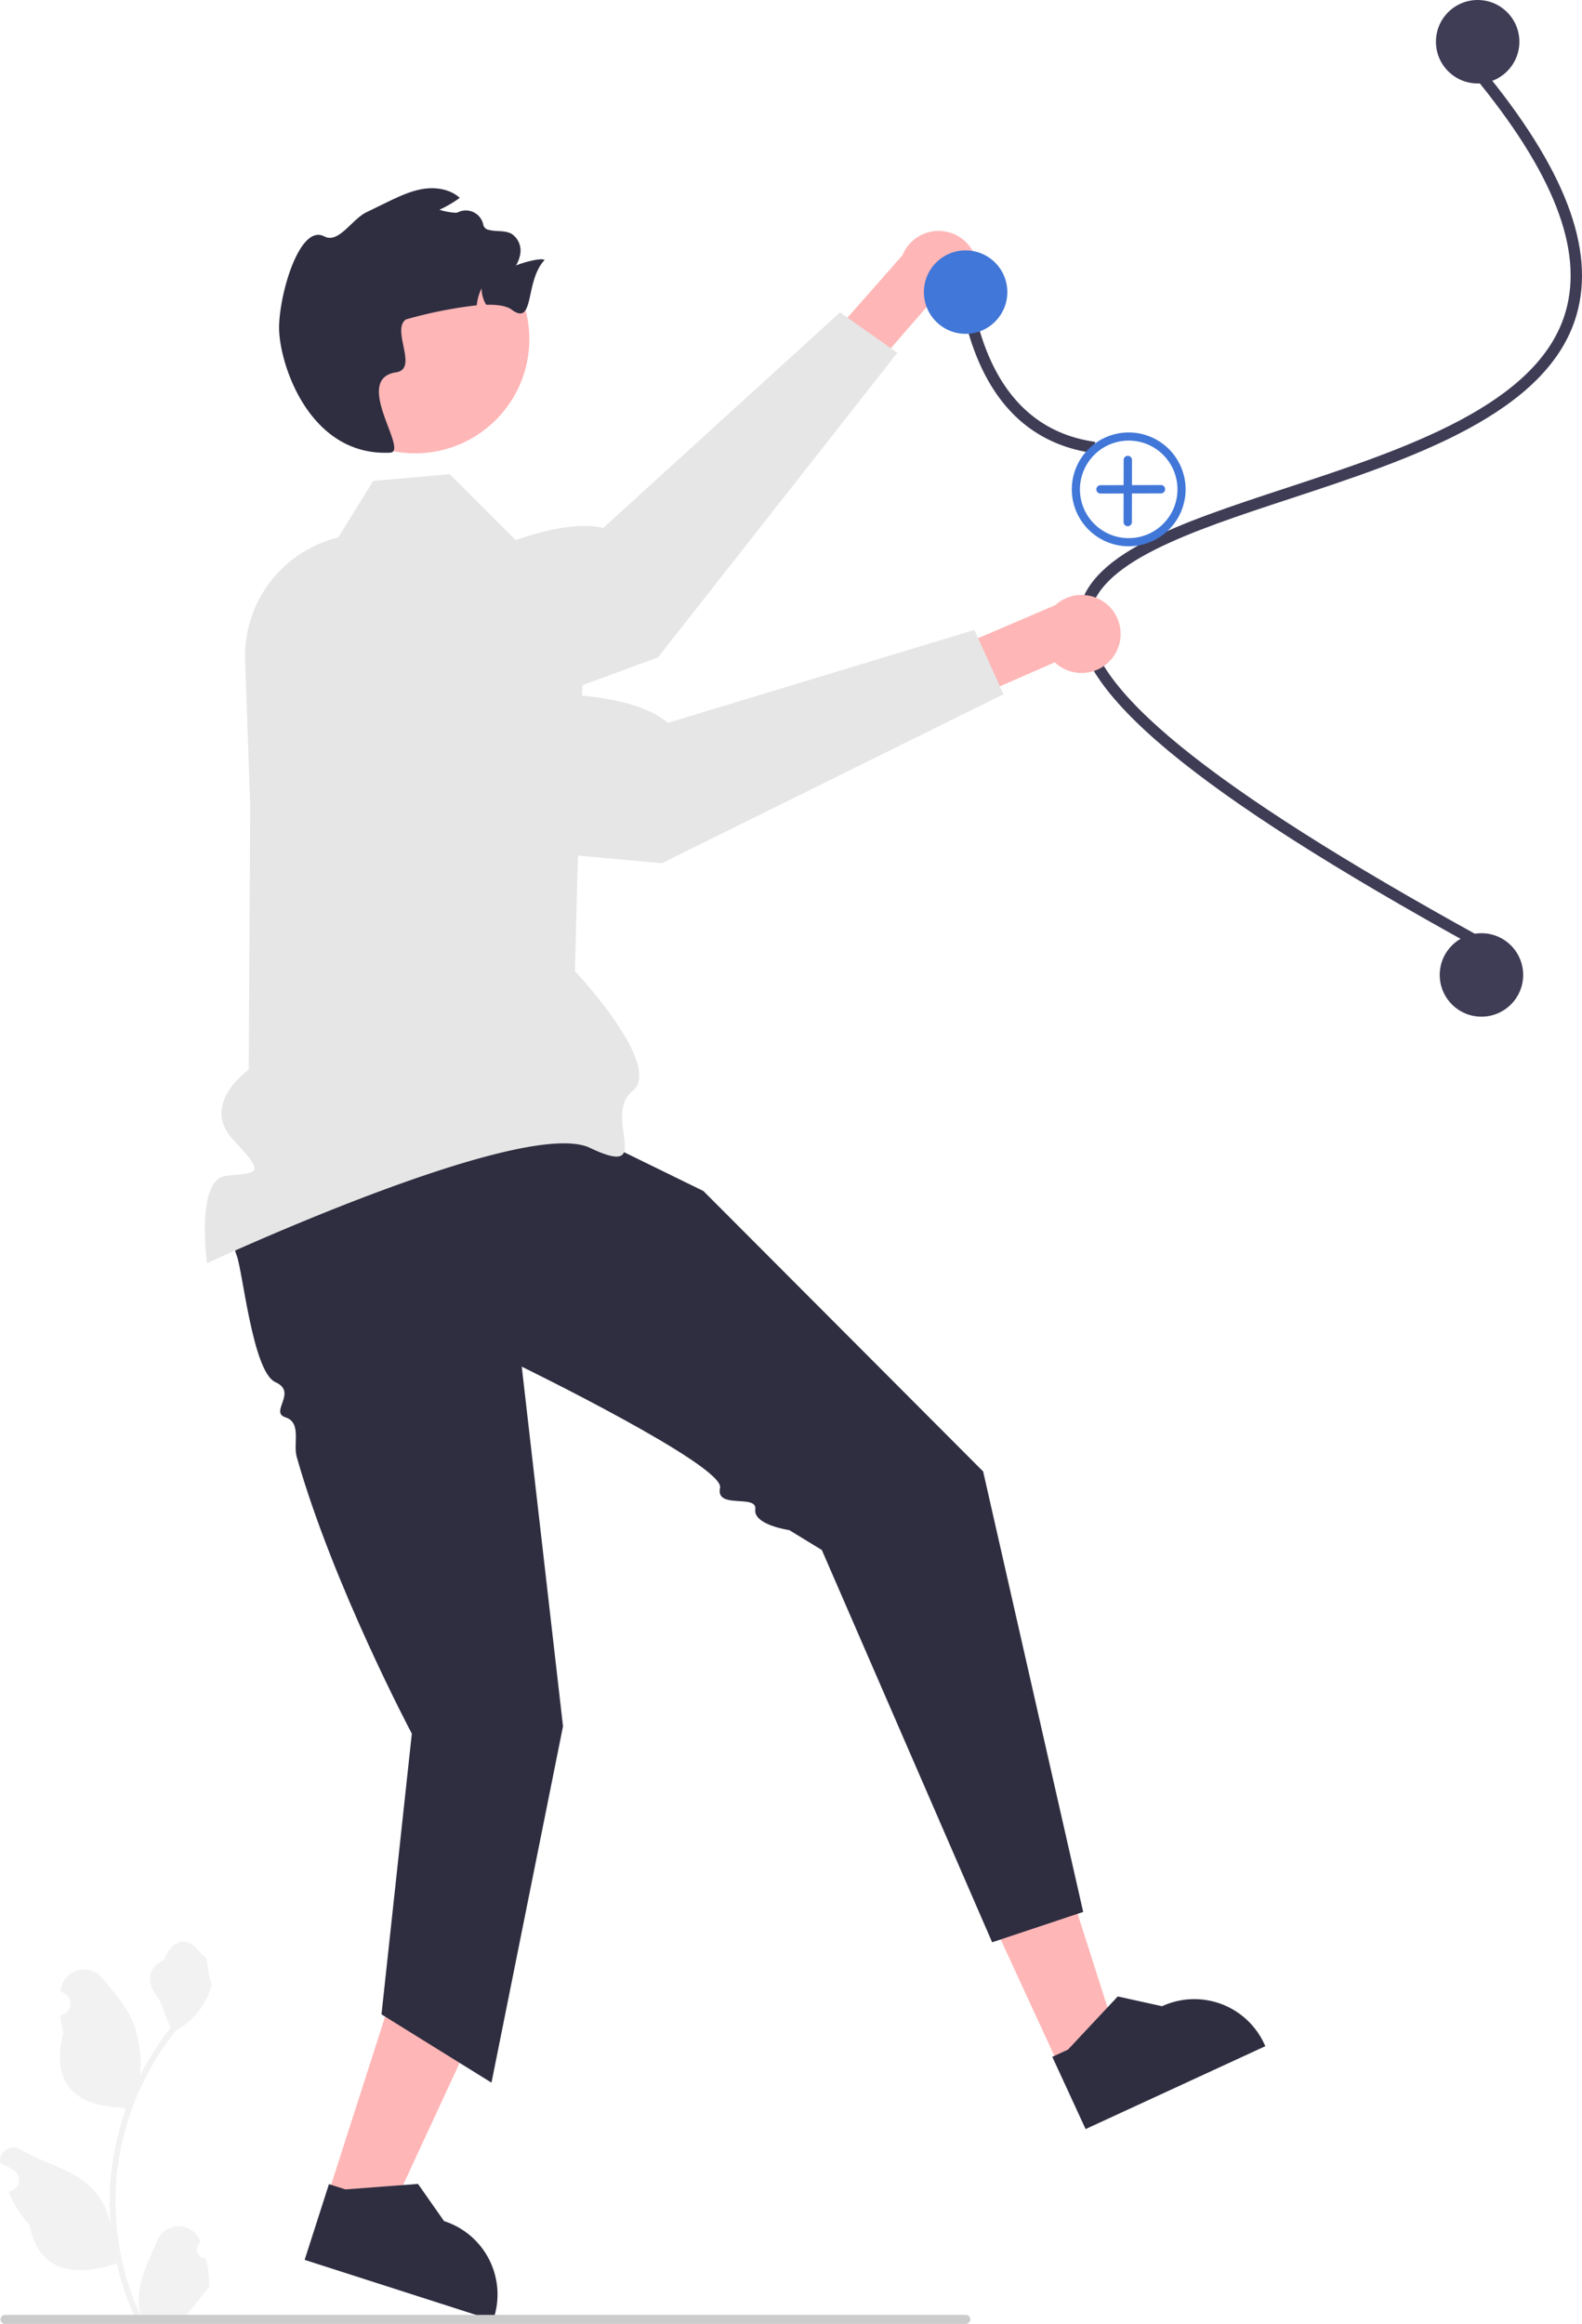 <svg xmlns="http://www.w3.org/2000/svg" xmlns:xlink="http://www.w3.org/1999/xlink" width="417.088" height="612.593" viewBox="0 0 417.088 612.593"><path d="M679.776,263.149l.417-2.971c-14.995-2.105-25.224-11.912-30.402-29.146a94.712,94.712,0,0,1-3.549-21.339l-2.994.183a97.675,97.675,0,0,0,3.67,22.02C652.463,250.352,663.519,260.867,679.776,263.149Z" transform="translate(-391.456 -143.704)" fill="#3f3d56"></path><polygon points="279.347 544.911 294.754 537.806 274.683 474.995 251.943 485.481 279.347 544.911" fill="#ffb6b6"></polygon><path d="M677.671,704.938l47.381-21.847-.276-.599a20.309,20.309,0,0,0-26.945-9.939l-.001.001-11.682-2.576-13.12,14.012-4.136,1.907Z" transform="translate(-391.456 -143.704)" fill="#2f2e41"></path><polygon points="86.299 579.044 102.453 584.23 130.15 524.389 106.307 516.734 86.299 579.044" fill="#ffb6b6"></polygon><path d="M471.774,739.416,521.45,755.369l.202-.628a20.309,20.309,0,0,0-13.125-25.545l-.001-0-6.863-9.798L482.521,720.845l-4.336-1.393Z" transform="translate(-391.456 -143.704)" fill="#2f2e41"></path><path d="M445.715,738.963a2.269,2.269,0,0,1-1.645-3.933l.155-.618q-.031-.074-.062-.148a6.094,6.094,0,0,0-11.241.042c-1.839,4.428-4.179,8.864-4.756,13.546a18.029,18.029,0,0,0,.316,6.2,72.282,72.282,0,0,1-6.575-30.021,69.766,69.766,0,0,1,.433-7.783q.358-3.178.995-6.31A73.119,73.119,0,0,1,437.836,678.948a19.459,19.459,0,0,0,8.093-8.397,14.843,14.843,0,0,0,1.35-4.056c-.394.052-1.486-5.949-1.188-6.317-.549-.833-1.532-1.247-2.131-2.06-2.982-4.043-7.091-3.337-9.236,2.157-4.582,2.313-4.627,6.148-1.815,9.837,1.789,2.347,2.035,5.522,3.604,8.035-.162.207-.329.407-.491.614a73.591,73.591,0,0,0-7.681,12.169,30.593,30.593,0,0,0-1.826-14.21c-1.748-4.217-5.025-7.769-7.91-11.415a6.279,6.279,0,0,0-11.184,3.083q-.009.081-.017.161.643.363,1.259.77a3.078,3.078,0,0,1-1.241,5.602l-.063.01a30.628,30.628,0,0,0,.807,4.579c-3.702,14.316,4.29,19.53,15.701,19.764.252.129.497.258.749.381a75.115,75.115,0,0,0-4.043,19.028,71.243,71.243,0,0,0,.052,11.503l-.019-.136a18.826,18.826,0,0,0-6.427-10.87c-4.946-4.063-11.933-5.559-17.268-8.824a3.533,3.533,0,0,0-5.411,3.437l.022.143a20.675,20.675,0,0,1,2.319,1.117q.643.363,1.259.77a3.078,3.078,0,0,1-1.241,5.602l-.063.01c-.045.006-.084.013-.129.019a30.655,30.655,0,0,0,5.639,8.829c2.315,12.497,12.256,13.683,22.89,10.044h.006a75.092,75.092,0,0,0,5.044,14.726h18.02c.065-.2.123-.407.181-.607a20.475,20.475,0,0,1-4.986-.297c1.337-1.641,2.674-3.294,4.011-4.935a1.119,1.119,0,0,0,.084-.097c.678-.84,1.363-1.673,2.041-2.512l0-.001a29.99,29.99,0,0,0-.879-7.64Z" transform="translate(-391.456 -143.704)" fill="#f2f2f2"></path><path d="M647.266,755.106a1.186,1.186,0,0,1-1.19,1.19h-253.29a1.19,1.19,0,1,1,0-2.38h253.29A1.187,1.187,0,0,1,647.266,755.106Z" transform="translate(-391.456 -143.704)" fill="#ccc"></path><path d="M780.31,393.282l1.448-2.627c-71.937-39.662-104.671-66.394-103.019-84.125,1.344-14.415,26.354-22.647,52.834-31.364,31.878-10.494,68.011-22.388,75.539-48.468,5.022-17.399-3.129-38.672-24.921-65.037l-2.312,1.911c21.113,25.542,29.078,45.919,24.351,62.293-7.089,24.558-42.421,36.188-73.594,46.45-28.63,9.425-53.356,17.564-54.882,33.936C673.951,325.579,706.198,352.42,780.31,393.282Z" transform="translate(-391.456 -143.704)" fill="#3f3d56"></path><path d="M653.034,655.704l24-8-26.379-116.12-73.756-73.923L535.906,437.6h-65.24s-22.111,23.512-16.812,37.05c1.61,4.113,4.227,30.728,10.203,33.391s-1.65,7.901,2.663,9.282,1.963,6.892,2.961,10.413c9.592,33.872,30.352,72.968,30.352,72.968l-8,74,29,18,18.859-93.941-10.878-94.798s53.536,26.131,52.278,31.935,9.835,1.544,9.289,5.674,8.967,5.478,8.967,5.478l8.582,5.243Z" transform="translate(-391.456 -143.704)" fill="#2f2e41"></path><path d="M649.09,216.405a10.3,10.3,0,0,1-13.344,8.247L602.08,263.409l-13.01-6.676,40.322-45.74a10.285,10.285,0,0,1,19.697,5.413Z" transform="translate(-391.456 -143.704)" fill="#ffb6b6"></path><path d="M472.203,312.401l6.791,25.829a8.937,8.937,0,0,0,11.735,6.112l74.221-27.369,63.085-80.269L612.93,226.045l-62.423,56.819C532.988,278.984,501.148,298.009,472.203,312.401Z" transform="translate(-391.456 -143.704)" fill="#e6e6e6"></path><path d="M489.845,270.476l20.189-1.772,30,30,5,11c10.5,5.592.753,1.127,0,13l-2,77s23.438,24.868,15.193,31.589,6.375,23.366-11.241,14.988-100.952,30.423-100.952,30.423-3.058-22.094,4.971-23.047,11.029.138,2.029-9.407,4-18.545,4-18.545l.382-69.8-1.335-38.077a32.258,32.258,0,0,1,22.907-32.009l1.696-.513Z" transform="translate(-391.456 -143.704)" fill="#e6e6e6"></path><circle cx="109.452" cy="89.392" r="30.107" fill="#ffb6b6"></circle><path d="M465.037,229.795c-.166,9.173,7.675,34.297,29.271,33.235,5.009-.261-9.435-18.503.819-21.038q.327-.078.706-.131a3.911,3.911,0,0,0,.793-.192c4.617-1.655-1.899-11.038,1.821-13.747a115.242,115.242,0,0,1,18.704-3.737,12.599,12.599,0,0,1,1.289-4.486,8.161,8.161,0,0,0,1.202,4.347c2.901-.061,5.331.261,6.682,1.263,6.203,4.591,3.406-7.492,8.712-13.067-.862-.697-5.967.732-7.553,1.455a8.399,8.399,0,0,0,1.072-2.718,5.313,5.313,0,0,0-2.221-5.636c-1.951-1.08-4.434-.418-6.516-1.202a1.746,1.746,0,0,1-.976-1.333,4.694,4.694,0,0,0-6.464-3.232,1.703,1.703,0,0,1-.793.218A17.908,17.908,0,0,1,507.314,199a32.891,32.891,0,0,0,4.486-2.526c.287-.2.584-.401.871-.61-2.439-2.221-6.063-2.866-9.348-2.404-3.458.488-6.664,2.03-9.818,3.546q-2.731,1.333-5.453,2.657c-3.85,1.856-7.318,8.354-11.099,6.359C470.569,202.659,465.202,220.631,465.037,229.795Z" transform="translate(-391.456 -143.704)" fill="#2f2e41"></path><circle cx="254.578" cy="77" r="11" fill="#4177d8"></circle><path d="M685.137,316.585a10.3,10.3,0,0,1-15.592,1.714l-47.051,20.535-8.88-11.618,56.062-23.981a10.285,10.285,0,0,1,15.462,13.35Z" transform="translate(-391.456 -143.704)" fill="#ffb6b6"></path><path d="M484.165,327.279l-4.964,26.241a8.937,8.937,0,0,0,7.971,10.561l78.78,7.171,90.082-44.548-7.692-16.948-80.779,24.491C554.213,323.021,516.684,326.694,484.165,327.279Z" transform="translate(-391.456 -143.704)" fill="#e6e6e6"></path><path d="M689.902,264.934l-.026,16.416a1.1,1.1,0,0,1-2.199,0l.026-16.416a1.1,1.1,0,0,1,2.199,0Z" transform="translate(-391.456 -143.704)" fill="#4177d8"></path><path d="M697.571,273.765l-16.001.039a1.1,1.1,0,0,1,0-2.199l16.001-.039a1.1,1.1,0,0,1,0,2.199Z" transform="translate(-391.456 -143.704)" fill="#4177d8"></path><path d="M674.034,272.704a15,15,0,1,1,15,15A15.017,15.017,0,0,1,674.034,272.704Zm2.143,0a12.857,12.857,0,1,0,12.857-12.857A12.872,12.872,0,0,0,676.177,272.704Z" transform="translate(-391.456 -143.704)" fill="#4177d8"></path><circle cx="390.578" cy="257" r="11" fill="#3f3d56"></circle><circle cx="389.578" cy="11" r="11" fill="#3f3d56"></circle></svg>